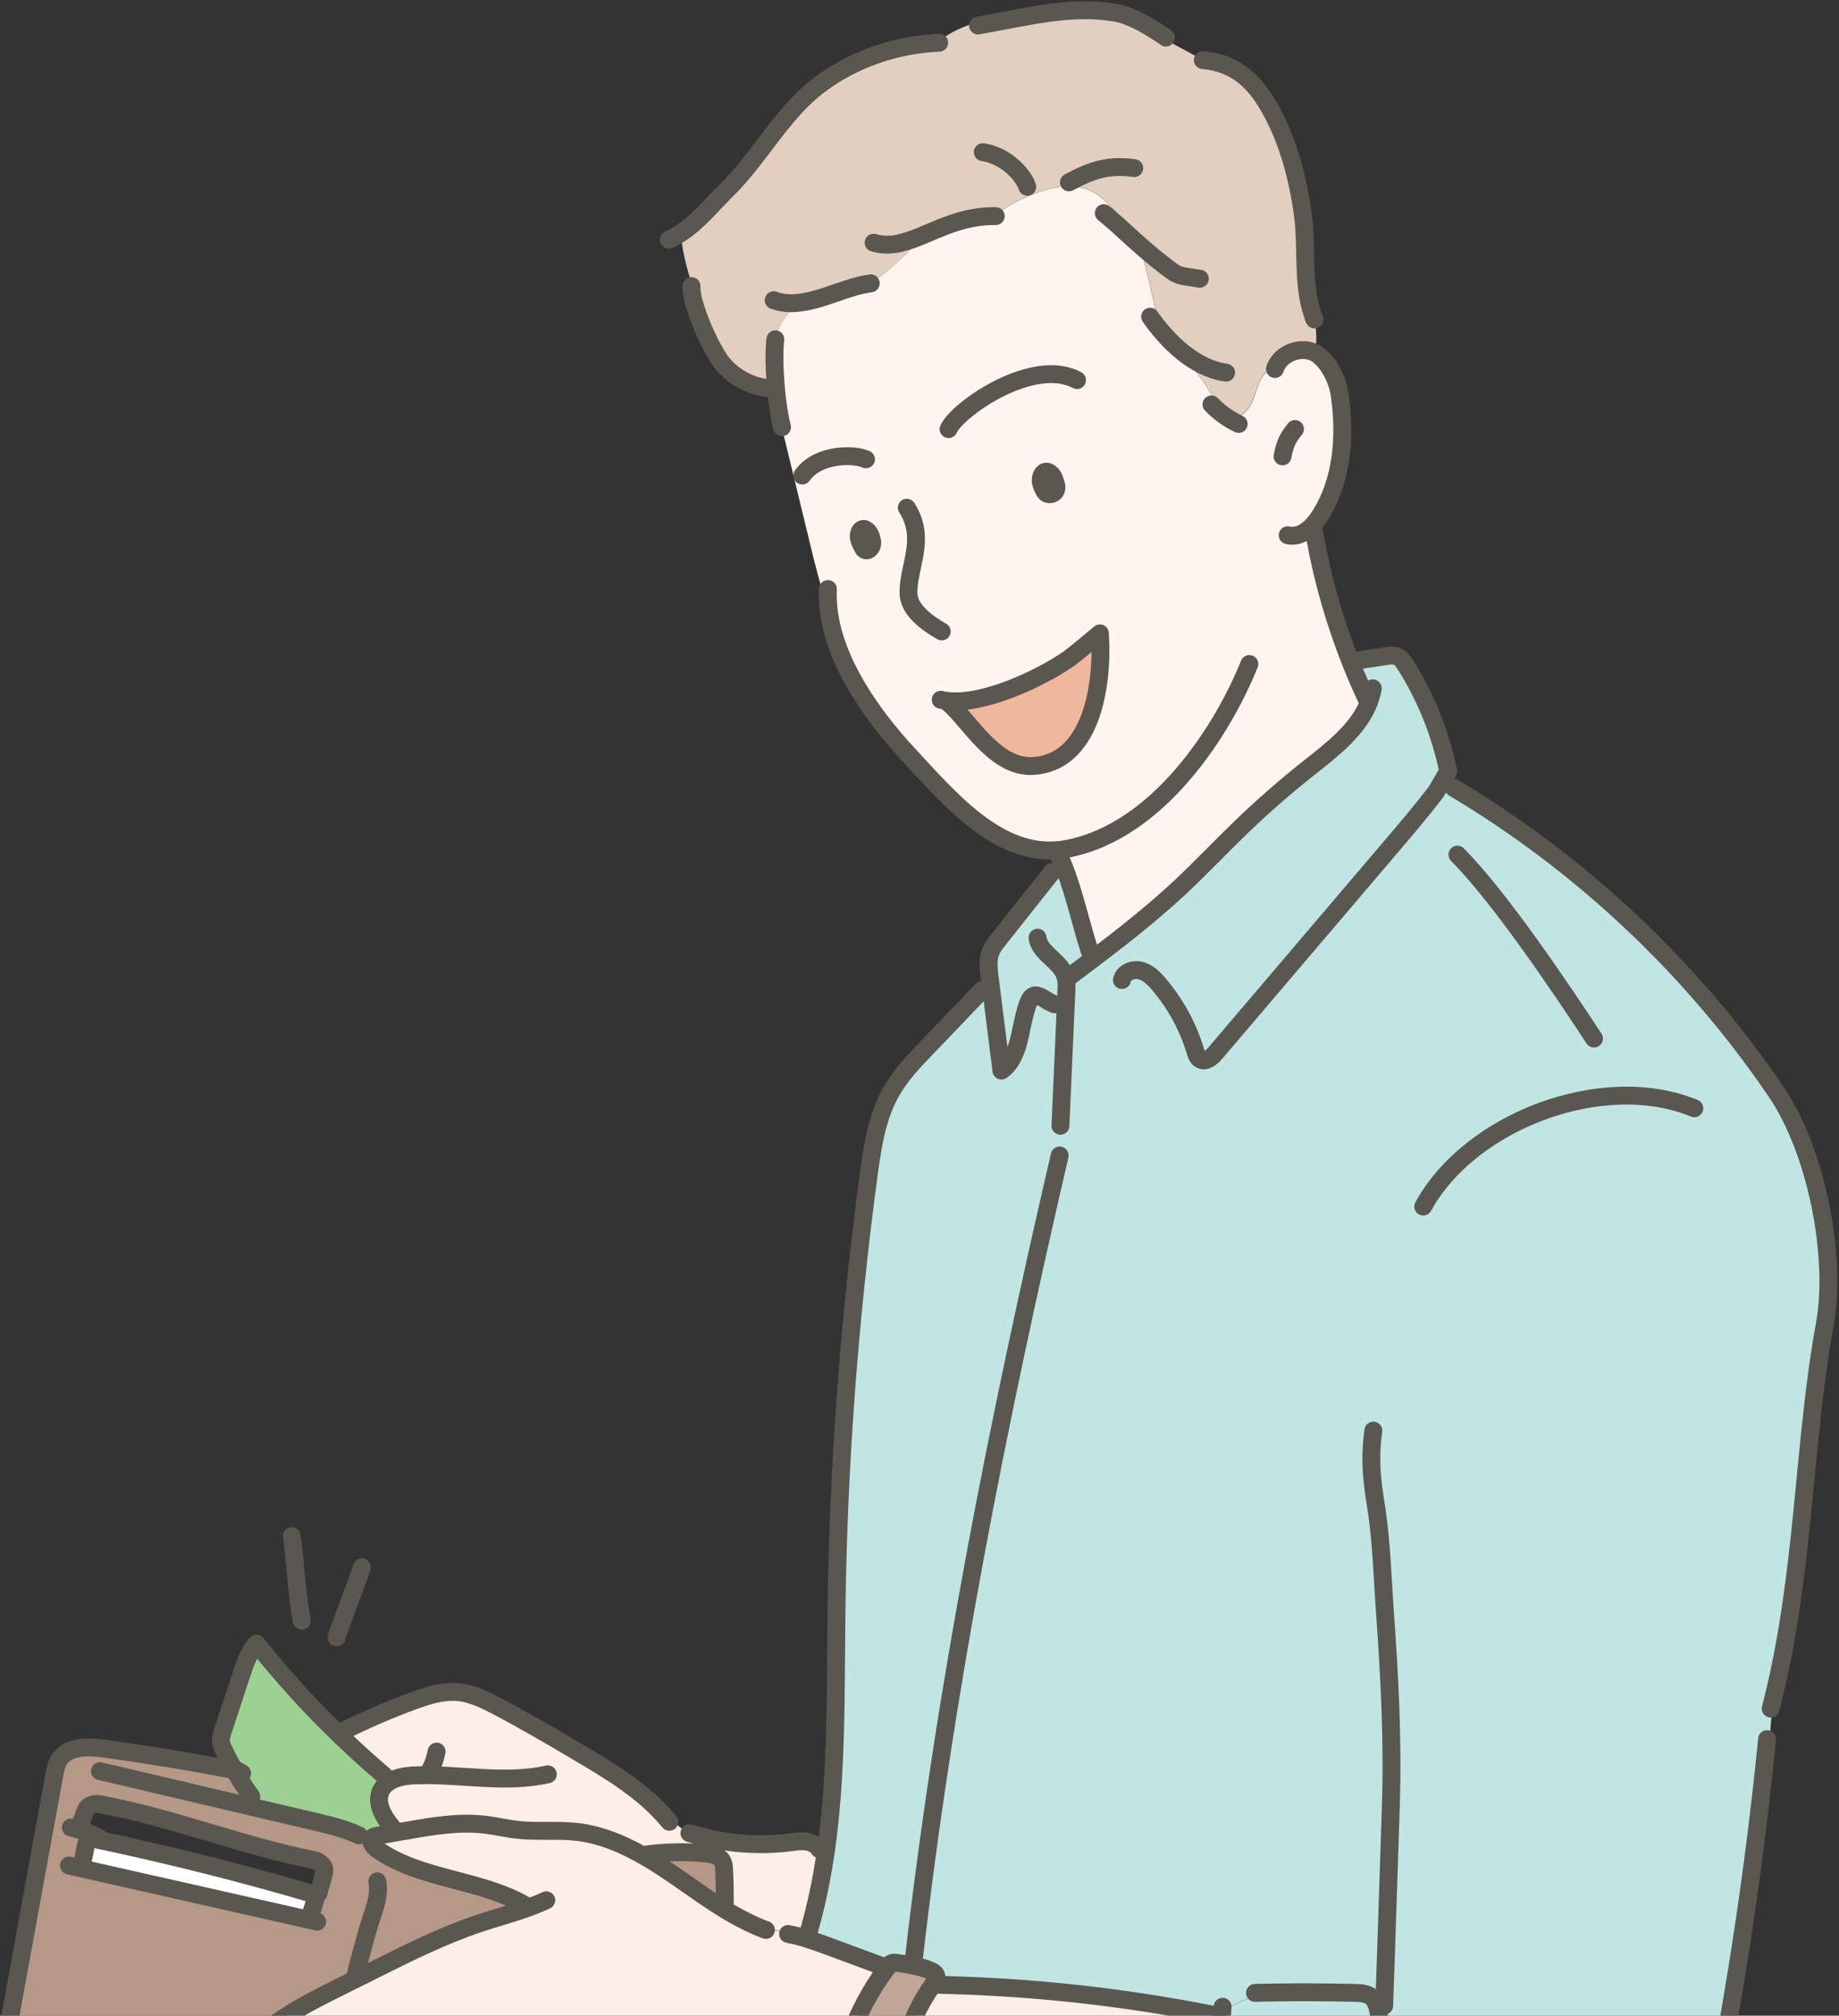 <?xml version="1.0" encoding="utf-8"?>
<!-- Generator: Adobe Illustrator 26.0.2, SVG Export Plug-In . SVG Version: 6.00 Build 0)  -->
<svg version="1.1" id="Layer_1" xmlns="http://www.w3.org/2000/svg" xmlns:xlink="http://www.w3.org/1999/xlink" x="0px" y="0px"
	 viewBox="0 0 1430 1567" style="enable-background:new 0 0 1430 1567;" xml:space="preserve" preserveAspectRatio="xMinYMid" width="1430" height="1567">
<rect x="0" y="0" width="1430" height="1567" fill="#333333" stroke="none"/>
<style type="text/css">
	.st0{clip-path:url(#SVGID_00000113329183315674554930000002491356765405872271_);}
	.st1{fill:#C0E5E3;}
	.st2{fill:#FFF5EE;}
	.st3{fill:#FDEEE8;}
	.st4{fill:#E2CFC0;}
	.st5{fill:#EFB79E;}
	.st6{fill:#BFA697;}
	.st7{fill:#DDDDDD;}
	.st8{fill:#B59885;}
	.st9{fill:#51504F;}
	.st10{fill:#9DD193;}
	.st11{fill:#FFFFFF;}
	.st12{fill:none;stroke:#595750;stroke-width:13.898;stroke-linecap:round;stroke-linejoin:round;stroke-miterlimit:10;}
</style>
<g>
	<defs>
		<rect id="SVGID_1_" width="1430" height="1567"/>
	</defs>
	<clipPath id="SVGID_00000059269929831286409090000000869719652765556640_">
		<use xlink:href="#SVGID_1_"  style="overflow:visible;"/>
	</clipPath>
	<g style="clip-path:url(#SVGID_00000059269929831286409090000000869719652765556640_);">
		<g id="XMLID_35_">
			<g>
				<path class="st1" d="M1089.9,1791.3c-8.7,5.8-17.5,11.5-26.2,17.3c-3.7,2.4-7.7,5-12.1,5c-7.3,0-12.4-6.5-16.1-13.2
					c-0.6-1-1.1-2-1.6-3c-13.6-27-27.1-54-40.7-81c-8.7-17.3-17.5-34.7-24.6-52.7c-11.2-28.1-18.7-58.1-18.6-88.2
					c0-3.9,0.1-7.8,0.4-11.6c12-8,25.8-13.1,40-15c21-0.3,42-0.2,63,0.3c4.7,0.1,9.9,0.4,13.5,3.5c1.7,1.5,2.9,3.5,3.6,5.6
					c0.7,1.7,1.1,3.5,1.4,5.3c3.4,19.4-1.1,39.2-2.1,58.8c-2.2,42.8,12.6,85.2,35,121.8c5.4,8.9,11.5,19.7,7.1,29.1
					c-2.3,5-7.2,8.3-11.8,11.3C1096.7,1786.9,1093.3,1789.1,1089.9,1791.3z"/>
				<path class="st2" d="M737.4,545l-0.1,1.4c16.4,13.7,36.2,51,66.2,49.2c44-2.8,54.6-59.8,51.8-103.1
					c-3.5,2.8-19.9,16.8-24.9,20.2C808.6,527.5,765.7,547.8,737.4,545z M848.9,744.1c-6.8-19.1-12.7-46.5-20.6-67.6
					c0.4-0.2,0.8-0.4,1.1-0.6c-1.7-5-3.3-10.1-4.9-15.2c-48.1,5.6-86-39.6-117.9-73.9c-31.1-33.4-58.5-74.7-62.4-114.3
					c-6-15.6-10-32.1-14-48.4c-6.2-25.6-12.4-51.2-18.6-76.7c-1.4-5.9-2.9-11.8-4.3-17.6l0.2,0c-1.6-6.5-2.9-15.2-3.8-24.4
					c-1.5-15.1-2-31.4-0.8-41.4h0c2.2-10.6,8.4-20.4,17.2-26.9l-0.1-1.4c18.9-1.6,38.6-12.8,56.7-15.1c14.4-10,27.5-21.8,38.9-35.1
					l-0.6-1.4c16.1-6.5,34-15.9,57.5-16c11.2-8.4,23.9-15,37.2-19.4c12.1-3.9,25.6-5.9,37.3-0.9c15.7,6.7,23.7,23.9,36.6,35l-2.7,3
					c2,1.8,3.9,3.6,6,5.3c3.8,16.1,7.6,32.3,11.4,48.4c1.5,6.5,3.1,13.1,6.1,19c0.3,0.5,0.5,1,0.8,1.5c4.5,7.9,11.5,14.2,17.7,20.9
					c7.8,8.3,14.7,17.4,19.8,27.5c3.3,6.7,6.9,14.7,14.2,16c7.5,1.4,14.1-5.5,17.1-12.5c3-7,4.2-15,9.1-20.9c2.4-3,5.8-5.2,9.4-6.4
					c5-10.4,19.5-15.3,29.8-10.2c0.9,0.5,1.9,1,2.7,1.7c8.8,6.6,15.2,19.8,16.8,30.7c4.7,33.1,2.1,68.1-16.3,95.9
					c-1.1,1.6-2.3,3.2-3.6,4.7c0.3,3.7,0.8,7.3,1.5,10.9l-0.6,0.1c6.1,33.9,15.8,67.1,28.6,99c1.9,4.8,3.9,9.5,6,14.2
					c1,6.1,3,12.1,5.8,17.6c-9,19.6-28.3,34.4-45.8,48.2c-18.6,14.7-36.5,30.4-53.5,46.9c-15.3,14.8-29.9,30.4-45.5,44.9
					c-21.9,20.5-45.4,39-69.3,57c-0.4-0.4-0.8-0.9-1.1-1.4L848.9,744.1z M821.1,381c1.2-3.3-0.4-5.3-1.3-8.6
					c-0.9-3.2-5.5-8.2-8.7-4.6c-0.5,0.6-0.9,1.2-1.2,1.9c-1.7,4.6,0,7.6,2.1,11.7c0.4,0.7,0.8,1.4,1.4,1.8
					C816.2,385.4,820.2,383.6,821.1,381z M677.9,424.3c1-2.9-0.2-5.1-1-8c-0.8-2.9-4.8-7.2-7.7-4c-0.5,0.5-0.8,1.1-1,1.7
					c-1.5,4,0.9,8.1,2.7,11.6c0.3,0.6,0.7,1.2,1.2,1.6C674.5,429,677.1,426.5,677.9,424.3z"/>
				<path class="st3" d="M950,1575.6c-0.1,30.1,7.4,60.1,18.6,88.2c7.2,18,15.9,35.4,24.6,52.7c13.6,27,27.1,54,40.7,81
					c0.5,1,1,2,1.6,3c-0.9,0.2-1.9,0.3-2.9,0.4l-0.2-1.8c-120-15.1-232-66.6-341.8-117.5h-0.1c0-0.5-0.1-1-0.1-1.5l-1.8-0.1
					c0.2-4.6,0.2-9.3,0-14l-0.4-5.2c4.4-0.2,8.6-1.2,12.3-3c5.9-2.9,10.1-8.8,11.6-15.1c1.5-6.4,0.7-13.2-1.5-19.4
					c-3-8.4-8.8-15.6-16.1-20.8l6.6-0.2c3.1-20.3,10.9-39.9,22.6-56.9l1.9,1.3c3.5-1.3,7.1-2.5,10.7-3.4
					c67.9,1.8,135.6,9.2,202.3,22.2c3.4,3.6,7,6.9,10.7,10.1H950z"/>
				<path class="st3" d="M950.4,1563.9c-0.3,3.9-0.4,7.8-0.4,11.6h-0.7c-3.8-3.2-7.4-6.5-10.7-10.1c2.5,0.5,5,0.9,7.5,1.5l0.2-0.1
					C947.6,1565.8,949,1564.8,950.4,1563.9z"/>
				<path class="st4" d="M923,280.8c-6.3-6.7-13.2-12.9-17.7-20.9c-0.3-0.5-0.5-1-0.8-1.5c-3.1-5.9-4.6-12.5-6.1-19
					c-3.8-16.1-7.6-32.3-11.4-48.4c-2-1.8-4-3.6-6-5.3l2.7-3c-12.9-11.1-21-28.3-36.6-35c-11.7-5-25.2-3-37.3,0.9
					c-13.4,4.3-26,10.9-37.2,19.4c-23.5,0.2-41.3,9.5-57.5,16l0.6,1.4c-11.4,13.3-24.5,25.2-38.9,35.1c-18,2.3-37.7,13.4-56.7,15.1
					l0.1,1.4c-8.7,6.5-14.9,16.3-17.2,26.9h0c-1.2,10-0.7,26.4,0.8,41.4c-3.8-0.8-7.5-2.3-10.9-4.1c-12-2.4-23.1-8.9-31-18.3
					c-8.8-10.6-25.1-46.7-24.2-60.4l0.7-0.2c-4.9-15.1-8.9-31.3-8.5-41.2c13.4-8.9,24.2-22.4,35.4-33.4c26.1-25.6,42.8-60,72.6-82.1
					C664,46,696,35,728.6,33.3c18.4-15.9,46.3-20.6,70.6-22.6l0.3,1.9C822.8,8.5,844.9,6,868,10c11.3,2,25.7,10.2,38.6,19.2
					l-0.8,1.5c9.9,5.2,19.7,10.5,29.5,15.9l0,0c24.5,2.2,39.5,15.4,51.6,36.6c14.6,25.6,22.2,54.4,26.2,83.5
					c3.4,24.3-0.6,53.9,7.5,77.4c0.3,1,0.7,2,1.1,3c0,0,0,0,0,0.1c2.2,7.6,2.5,20.2,0.5,27c-10.3-5.2-24.8-0.3-29.8,10.2
					c-3.6,1.2-6.9,3.4-9.4,6.4c-4.8,5.9-6.1,13.9-9.1,20.9c-3,7-9.6,13.9-17.1,12.5c-7.3-1.3-10.9-9.3-14.2-16
					C937.7,298.2,930.7,289.1,923,280.8z"/>
				<path class="st5" d="M737.4,545c28.3,2.8,71.2-17.5,93-32.4c5-3.4,21.5-17.4,24.9-20.2c2.7,43.3-7.8,100.4-51.8,103.1
					c-30,1.9-49.8-35.5-66.2-49.2L737.4,545z"/>
				<path class="st6" d="M685,1536.4c1.9-2.8,3.8-5.4,5.8-7.9c0.7-0.9,1.5-1.9,2.6-2.3c1.2-0.6,2.7-0.4,4-0.2
					c5.7,0.8,11.4,1.6,16.9,3c3,0.7,5.9,1.6,8.7,2.8c2.3,0.9,4.8,2.3,5.2,4.8c0.3,2.1-1,3.9-2.2,5.6c-0.8,1-1.5,2.1-2.2,3.1
					c-11.7,16.9-19.4,36.5-22.6,56.9l-6.6,0.2c-6.4-4.6-13.9-7.6-21.8-8.3c-5-0.5-9.8,0-14.1,1.7l-0.4-2.7
					C662.3,1575.4,673.5,1553,685,1536.4z"/>
				<path class="st1" d="M690.7,1528.6c-1.9,2.4-3.8,5.1-5.8,7.9c-1.5-2.6-2-5.9-1.2-8.9c-13-4.8-26.1-9.6-39.2-14.5
					c-5.2-1.9-10.4-3.8-15.7-5.5l4-1.8c0.7-4.6,0.8-9.3,0.4-14l-1.7-0.4c4.6-17.5,8-35.2,10.6-53c8.5-59.8,7.4-121.3,8.1-182
					c1.3-115,9.8-229.9,25.2-343.9c3-21.9,6.4-44.3,17.2-63.5c7.4-13.1,17.9-24.1,28.3-34.9c11.4-11.9,22.8-23.8,34.2-35.7
					c2.7-2.8,5.3-5.6,8-8.4c2.2-1.9,4.5-3.7,7-5.3c-0.2-1.6-0.4-3.2-0.6-4.7c-0.9-7-1.7-14.5,1.1-21c1.4-3.1,3.5-5.9,5.7-8.6
					c12.4-15.7,24.9-31.4,37.3-47.1l1.6,1.3c4.1-3.1,8.4-5.9,12.9-8.3c8,21.1,13.8,48.6,20.6,67.6l-1,0.7c0.3,0.5,0.7,0.9,1.1,1.4
					c23.9-18.1,47.5-36.6,69.3-57c15.5-14.6,30.2-30.1,45.5-44.9c17-16.5,34.9-32.2,53.5-46.9c17.5-13.8,36.8-28.6,45.8-48.2
					c-2.9-5.5-4.8-11.5-5.8-17.6c-2.1-4.7-4.1-9.4-6-14.2c1.9,0.2,3.8,0.3,5.7,0.3l-0.6-4.2c7.1-1.1,14.2-2.2,21.2-3.2
					c3.2-0.5,6.6-0.9,9.4,0.5c2.4,1.2,4,3.6,5.5,5.9c16.1,25.3,27.5,53.7,33.5,83.1l-2.4,4.1l0.8,0.5c1.1,3,2.1,6,2.9,9l3.1-0.8
					c99.5,59.3,185.9,140.7,250.9,236.5c30.9,45.5,47.4,127.3,37.6,181c-16.9,92.3-15.7,194.7-41,294.3l0.6,0.1
					c-0.8,9.2-1.5,18.5-2.2,27.7l-2.1-0.2c-9.4,94.1-23.3,187.8-41.5,280.6c-7.6,38.7-16.3,78-35.5,112.3c-1.4,2.5-2.9,5-4.4,7.5
					c-7.5,12.1-16.7,23.6-28.7,31.2c-18.4,11.6-41.3,13-63.1,13.4c-36.1,0.6-72.1-0.6-108-3.7c-1-0.6-2.1-1.2-3-1.9
					c3.4-2.2,6.8-4.4,10.1-6.6c4.6-3,9.5-6.3,11.8-11.3c4.4-9.4-1.7-20.2-7.1-29.1c-22.4-36.6-37.2-78.9-35-121.8
					c1-19.7,5.5-39.4,2.1-58.8c-0.3-1.8-0.7-3.6-1.4-5.3c-0.8-2.2-1.9-4.1-3.6-5.6c-3.6-3.1-8.7-3.4-13.5-3.5c-21-0.5-42-0.6-63-0.3
					c-14.3,1.8-28.1,7-40,15c-1.4,0.9-2.8,1.9-4.2,2.9l-0.2,0.1c-2.5-0.5-5-1-7.5-1.5c-66.7-13-134.4-20.4-202.3-22.2
					c-3.6,0.9-7.2,2.1-10.7,3.4l-1.9-1.3c0.7-1,1.4-2.1,2.2-3.1c1.2-1.7,2.6-3.6,2.2-5.6c-0.4-2.4-2.9-3.9-5.2-4.8
					c-2.8-1.1-5.7-2-8.7-2.8c-5.5-1.4-11.2-2.2-16.9-3c-1.4-0.2-2.8-0.4-4,0.2C692.2,1526.7,691.5,1527.7,690.7,1528.6z"/>
				<path class="st7" d="M710.6,1623.3c2.3,6.2,3.1,13,1.5,19.4c-1.5,6.4-5.7,12.3-11.6,15.1c-3.7,1.8-7.9,2.8-12.3,3
					c-15.9,1-34.6-7.3-42.5-20.5c-1.5-2.5-2.7-5.3-3.3-8.1c-3-13.6,2.2-29.4,15-35.7c0.4-0.2,0.9-0.4,1.4-0.6
					c4.2-1.7,9.1-2.2,14.1-1.7c7.8,0.7,15.4,3.7,21.8,8.3C701.8,1607.6,707.6,1614.9,710.6,1623.3z"/>
				<path class="st6" d="M688.6,1666c0.2,4.6,0.2,9.3,0,14c-0.1,2.7-0.3,5.5-0.6,8.2c-0.1,0.8-0.3,1.7-1,2c-0.4,0.1-0.8,0-1.2,0
					c-13.4-3.1-26.5-7.7-38.8-13.7c-0.5-0.2-0.9-0.5-1.4-0.7c-1.8-0.9-3.7-1.9-4.6-3.7c-0.6-1.2-0.8-2.6-0.8-4
					c-0.1-1.4,0.1-3.3,0.4-5.5c0.9-7.1,3.4-17,4.3-21.5l1-0.6c7.9,13.1,26.6,21.5,42.5,20.5L688.6,1666z"/>
				<path class="st8" d="M563.5,1474.7l1.7,0c0.8,3.9,1.5,7.7,2.3,11.6l-0.1,0.2c-14.8-8.7-28.8-19-43-28.8
					c-6.2-4.3-12.6-8.5-19.2-12.4c6.9,0,13.8-1.6,19.9-4.7l0-0.7c7.9-0.2,15.9,0.1,23.8,0.9c4.7,0.5,9.9,1.5,12.5,5.4
					c1.5,2.3,1.7,5.2,1.8,7.9C563.4,1461,563.5,1467.9,563.5,1474.7z"/>
				<path class="st3" d="M633.4,1491.8c0.4,4.6,0.2,9.3-0.4,14l-4,1.8c-4.7-1.5-9.5-2.8-14.4-3.8c-6-2.1-12.1-3.7-18.3-4.9l-0.6,1.3
					c-9.9-3.6-19.2-8.3-28.3-13.7l0.1-0.2c-0.8-3.9-1.5-7.7-2.3-11.6l-1.7,0c0-6.8-0.2-13.7-0.5-20.5c-0.1-2.7-0.3-5.6-1.8-7.9
					c-2.5-3.9-7.8-4.9-12.5-5.4c-7.9-0.8-15.8-1.1-23.8-0.9l0,0.7c-6.1,3.1-13,4.7-19.9,4.7c-17.5-10.5-36-18.9-56.1-21.3
					c-15.5-1.8-31.4,0-46.9-1.7c-8.3-0.9-16.4-2.9-24.6-3.9c-20.4-2.4-41,1.1-61.3,4.6c-3.3,0.6-6.7,1.2-10,1.7l-0.3-2
					c-0.8-1.1-1.5-2.3-2-3.5c0,0,0,0,0,0c-6.2-8-11.6-17.6-7.8-26.6c1.3-3,3.4-5.3,6-7.1l-2.3-3.8c-0.8-0.9-1.5-1.9-2.1-2.9
					c-11.6-9.9-22.8-20.1-33.7-30.7l1.9-1.9c18-9.1,36.4-17.1,55.3-24c11.4-4.2,23.3-8,35.3-6.9c10.6,1,20.5,5.9,30,10.8
					c21.3,11.2,42.1,23.4,62.9,35.7c25.2,14.9,51,30.2,69.8,52.6l2.1-1.8c3.9,5.2,9,9.5,14.8,12.5l0.1-0.1
					c25.1,8,52.1,10.5,78.2,7.2c4.1-0.5,8.3-1.2,12.4-0.7c4.1,0.5,8.3,2.5,10.4,6l5.2,0.7c-2.5,17.9-6,35.6-10.6,53L633.4,1491.8z"
					/>
				<path class="st3" d="M219.8,1630.2c-2-1.6-4.1-3.1-6.2-4.5c-7.3,2.7-14.7,5.5-22,8.2c-5.7,2.2-11.6,4.3-17.7,4.7
					c-8.1,0.5-19-3.1-19.3-12.7c-0.2-5.8,2.6-10.7,6.7-14.9c5.7-6,13.9-10.6,19.6-14.6c5.3-3.8,10.7-7.6,16-11.4
					c10.9-7.8,21.9-15.5,33.4-22.4c11.2-6.7,22.8-12.5,34.5-18.2c4-2,8-4,12-6c3-1.5,5.9-2.9,8.9-4.4c2.1-1,4.1-2.1,6.2-3.1
					c26.7-13.3,53.5-26.6,81.7-36c12-4,24.3-7.3,36.1-11.5l-0.7-1.8c-35.9-21-82.2-20-116.1-44c-3-2.1-6.1-6.4-3.5-9
					c0.2-0.2,0.5-0.4,0.8-0.6c0.8-0.5,1.9-0.7,2.8-0.8c4.3-0.8,8.7-1.5,13-2.3c3.3-0.6,6.7-1.2,10-1.7c20.3-3.6,40.9-7.1,61.3-4.6
					c8.3,1,16.4,3,24.6,3.9c15.6,1.8,31.4-0.1,46.9,1.7c20,2.4,38.6,10.8,56.1,21.3c6.5,3.9,12.9,8.1,19.2,12.4
					c14.2,9.7,28.2,20.1,43,28.8c9.1,5.3,18.4,10.1,28.3,13.7l0.6-1.3c6.2,1.2,12.3,2.8,18.3,4.9c4.9,0.9,9.7,2.2,14.4,3.8
					c5.3,1.7,10.5,3.6,15.7,5.5c13,4.8,26.1,9.7,39.2,14.5c-0.8,3-0.3,6.2,1.2,8.9c-11.4,16.6-22.7,39-26.7,56.7l0.4,2.7
					c-0.5,0.2-0.9,0.4-1.4,0.6c-12.8,6.3-18,22.1-15,35.7c0.6,2.9,1.8,5.6,3.3,8.1l-1,0.6c-0.9,4.5-3.3,14.4-4.3,21.5l-2.4-0.3
					c-1-1.2-2.1-2.3-3.1-3.5h0c-8.9-2.5-17.8-5.1-26.8-7.6c-7.6-2.2-15.6-4.3-23.3-3l-0.2-1.1c-6.2,1.1-12.4,2.5-18.5,4.4
					c-22.6,15.9-49.7,23.8-76.3,31.5c-17.6,5.1-35.5,10.2-53.8,11.4c-6.5,0.4-13.2,0.3-19.4-1.5c-3.8-1.1-7.5-2.9-11.4-3.8
					c-5.7-1.3-11.7-0.8-17.5-1.6c-10-1.4-19.4-6.8-25.7-14.8l-0.5,0.3c-1.4-1.9-2.7-3.9-3.9-5.9c-9.4,3.4-19,6.1-28.9,6.7
					c-5.1,0.3-10.5-0.1-14.7-3c-5.9-4-7.8-11.5-10.9-18l-0.3,0.2c-1.9-2.1-3.8-4.1-5.6-6.2c-10.9,2.8-22,4.8-33.3,5.9
					c-8.9,0.9-18,1.2-26.5-1.5c-8.4-2.8-16.2-9.3-18.2-17.9L219.8,1630.2z"/>
				<path class="st8" d="M185.6,1402.3c19.8,4.6,39.5,9.3,59.3,13.9c10.9,2.6,21.9,5.2,32.1,9.7l5.4-1.7c2.4,0.9,4.7,1.7,7.2,2.5
					l0.8,1.2c-0.3,0.2-0.5,0.3-0.8,0.6c-2.6,2.6,0.5,6.8,3.5,9c34,24,80.2,23.1,116.1,44l0.7,1.8c-11.9,4.3-24.2,7.6-36.1,11.5
					c-28.3,9.4-55.1,22.7-81.7,36c-2.1,1-4.1,2.1-6.2,3.1l-0.2-0.3c-2.2-3.4-3.9-7.1-5.3-10.9l-0.6-0.1c-1.3,4.8-2.5,9.6-3.6,14.4
					l0.7,1.4c-4,2-8,4-12,6c-11.6,5.8-23.3,11.6-34.5,18.2c-11.5,6.9-22.5,14.6-33.4,22.4c-5.3,3.8-10.7,7.6-16,11.4
					c-5.7,4-13.9,8.6-19.6,14.6l-2.9-2.3c-45.1-4.6-90.2-9.1-135.3-13.7c-6.9-0.7-14.8-2-18.6-7.9l2.6-2.4
					c-3.3-4.3-4.5-10.4-2.3-15.5l2.6,0.5c11.5-63.2,23-126.5,34.6-189.7c0.8-4.1,1.5-8.4,3.8-12c6.7-10.7,22.2-10.4,34.7-8.7
					c33.6,4.6,67.1,10.1,100.4,16.5l0.9-0.5c4.1,7.2,8.5,14.2,13.4,21c-3,0.4-5.9,1-8.8,1.7L185.6,1402.3z M63.1,1452.5
					c58.3,13.1,116.7,26.3,175,39.5c2.3-6.2,4.7-12.3,7-18.5c1.4-3.7,2.8-7.4,4.2-11.1l1.2,0.4c1.5-4.9,2.7-9.4,1.3-11.4
					c-2.2-3.2-4.5-4.6-8.3-5.3c-55.6-11.1-108.7-32.6-164.4-43c-4.1-0.8-4.7-0.8-8.6,0.6c-3.9,1.4-5.3,9.1-6.8,12.1l-2.1,0.4
					c0.5,2.3,1,4.6,1.5,6.8c2.7,0.9,5.3,1.9,7.9,3c-0.2,1.3-0.3,2.7-0.3,4c-0.7,0.2-1.3,0.5-1.8,0.9c-1.2,1.1-1.6,2.8-1.9,4.4
					c-0.9,4.4-1.8,8.8-2.7,13.2L63.1,1452.5z"/>
				<path class="st9" d="M285.6,1533.7l0.2,0.3c-3,1.5-5.9,3-8.9,4.4l-0.7-1.4c1.1-4.8,2.3-9.6,3.6-14.4l0.6,0.1
					C281.7,1526.6,283.4,1530.2,285.6,1533.7z"/>
				<path class="st10" d="M293.2,1427.1c-1,0.2-2,0.4-2.8,0.8l-0.8-1.2c-2.4-0.7-4.8-1.6-7.2-2.5l-5.4,1.7
					c-10.2-4.6-21.2-7.2-32.1-9.7c-19.8-4.6-39.5-9.3-59.3-13.9l1-4.2c2.9-0.7,5.8-1.3,8.8-1.7c-4.9-6.8-9.3-13.7-13.4-21
					c-0.1-0.2-0.2-0.4-0.4-0.6c-2.7-4.8-5.2-9.7-7.6-14.7c-0.9-1.9-1.7-3.8-2-5.9c-0.4-3.1,0.6-6.2,1.6-9.1
					c4.7-14.2,9.3-28.5,14-42.7c2.9-8.8,5.9-17.8,11.9-24.7c19.9,24.9,41.3,48.6,64.3,70.7c10.9,10.6,22.1,20.8,33.7,30.7
					c0.7,1,1.4,2,2.1,2.9l2.3,3.8c-2.6,1.8-4.7,4.1-6,7.1c-3.8,9,1.6,18.6,7.8,26.6c0,0,0,0,0,0c0.6,1.2,1.2,2.4,2,3.5l0.3,2
					C301.8,1425.6,297.5,1426.4,293.2,1427.1z"/>
				<path class="st11" d="M70.4,1429.9c1.5-0.4,3.3-0.1,5,0.2c56.3,11.9,112.1,25.9,167.3,42.1c0.9,0.2,1.8,0.5,2.3,1.2
					c-2.3,6.2-4.6,12.3-7,18.5c-58.3-13.1-116.7-26.3-175-39.5l0.9-4.1c0.9-4.4,1.8-8.8,2.7-13.2c0.3-1.6,0.7-3.3,1.9-4.4
					C69.2,1430.3,69.8,1430,70.4,1429.9z"/>
			</g>
			<g>
				<path class="st12" d="M809.9,369.8c0.3-0.7,0.7-1.3,1.2-1.9c3.2-3.6,7.8,1.3,8.7,4.6c0.9,3.2,2.4,5.2,1.3,8.6
					c-0.9,2.6-4.9,4.3-7.7,2.3c-0.6-0.5-1-1.2-1.4-1.8C810,377.5,808.2,374.4,809.9,369.8z"/>
				<path class="st12" d="M668.2,414c0.2-0.6,0.6-1.2,1-1.7c2.8-3.2,6.8,1.2,7.7,4c0.8,2.8,2,5,1,8c-0.8,2.3-3.4,4.7-5.8,3
					c-0.6-0.4-0.9-1-1.2-1.6C669.1,422.1,666.7,418,668.2,414z"/>
				<path class="st12" d="M705.1,394.7c15.9,24.6,0.3,46.5,1.4,67.4c0.7,13,16.2,23.4,25.8,28.8"/>
				<path class="st12" d="M737.3,546.3c16.4,13.7,36.2,51,66.2,49.2c44-2.8,54.6-59.8,51.8-103.1c-3.5,2.8-19.9,16.8-24.9,20.2
					c-21.8,14.9-64.7,35.2-93,32.4c-2.1-0.2-4-0.5-5.9-1"/>
				<path class="st12" d="M737.6,333.6c6.6-15.1,65.3-56.5,99.9-38.1"/>
				<path class="st12" d="M623.8,369.7c12.7-17.6,41.2-16.7,49.6-12.6"/>
				<path class="st12" d="M643.8,457.9c-0.3,4.8-0.1,9.7,0.4,14.6c3.9,39.6,31.3,80.9,62.4,114.3c31.9,34.3,69.8,79.6,117.9,73.9
					c1.7-0.2,3.5-0.4,5.3-0.8c72.1-13.9,121.9-94.2,141.7-143.7"/>
				<path class="st12" d="M602.9,263.8c-1.2,10-0.7,26.4,0.8,41.4c0.9,9.2,2.3,17.9,3.8,24.4c0.2,0.9,0.4,1.7,0.6,2.5"/>
				<path class="st12" d="M537.7,222.4c-0.9,13.7,15.4,49.9,24.2,60.4c7.8,9.4,19,15.9,31,18.3c1.5,0.3,3,0.5,4.6,0.7"/>
				<path class="st12" d="M601.6,233.4c6,2.2,12.1,2.7,18.3,2.1c18.9-1.6,38.6-12.8,56.7-15.1c0.2,0,0.3,0,0.5-0.1"/>
				<path class="st12" d="M520.1,186.3c3.4-1.5,6.6-3.3,9.7-5.3c13.4-8.9,24.2-22.4,35.4-33.4c26.1-25.6,42.8-60,72.6-82.1
					C664,46,696,35,728.6,33.3c0.6,0,1.2-0.1,1.7-0.1"/>
				<path class="st12" d="M760.5,19.8c13.5-2.3,26.4-5,39-7.2C822.8,8.5,844.9,6,868,10c11.3,2,25.7,10.2,38.6,19.2"/>
				<path class="st12" d="M679.3,188.7c12.1,3.6,23.4,0.2,35.7-4.7c16.1-6.5,34-15.9,57.5-16c0.6,0,1.2,0,1.8,0"/>
				<path class="st12" d="M798.8,145.2c-2.4-8-15.5-24.1-34.6-26.9"/>
				<path class="st12" d="M831.2,141.8c18.4-10,31.3-13.8,50.8-11.1"/>
				<path class="st12" d="M858.3,165.7c7.8,6.4,15.2,13.2,22.6,20c2,1.8,3.9,3.6,6,5.3c4.9,4.4,9.9,8.7,15.1,12.7
					c15.2,11.9,11.9,9.9,31,13"/>
				<path class="st12" d="M894.3,246.2c3.2,4.6,6.9,9.3,10.9,13.8c13.1,14.7,29.9,27.3,48.2,29.7"/>
				<path class="st12" d="M942,314.4c6.1,6.3,13.3,11.5,21.2,15.2"/>
				<path class="st12" d="M991.4,286.9c0.3-0.9,0.6-1.7,1-2.5c5-10.4,19.5-15.3,29.8-10.2c0.9,0.5,1.9,1,2.7,1.7
					c8.8,6.6,15.2,19.8,16.8,30.7c4.7,33.1,2.1,68.1-16.3,95.9c-1.1,1.6-2.3,3.2-3.6,4.7c-5.4,6.2-12.8,10.8-20.5,8.9"/>
				<path class="st12" d="M997.3,354.8c1.9-10.2,4.2-14.5,9.7-21.3"/>
				<path class="st12" d="M1021.7,247.2c0.1,0.4,0.3,0.8,0.5,1.2"/>
				<path class="st12" d="M935.3,46.7c24.5,2.2,39.5,15.4,51.6,36.6c14.6,25.6,22.2,54.4,26.2,83.5c3.4,24.3-0.6,53.9,7.5,77.4
					c0.3,1,0.7,2,1.1,3"/>
				<path class="st12" d="M1021.7,412.8c0.3,1.8,0.6,3.7,1,5.5c6.1,33.9,15.8,67.1,28.6,99c1.9,4.8,3.9,9.5,6,14.2
					c2.1,4.8,4.3,9.6,6.5,14.3"/>
				<path class="st12" d="M823.6,665.4c1.6,3.4,3.2,7.1,4.7,11c8,21.1,13.8,48.6,20.6,67.6"/>
				<path class="st12" d="M818.2,677.8c-1.5,1.9-3,3.8-4.5,5.6c-12.4,15.7-24.9,31.4-37.3,47.1c-2.1,2.7-4.3,5.4-5.7,8.6
					c-2.8,6.5-2,13.9-1.1,21c0.2,1.6,0.4,3.2,0.6,4.7c2.8,22.5,5.7,45,8.5,67.5c6.7-4.4,10.2-12.3,12.6-19.9
					c2.4-7.6,5.5-29.5,10-36.2c4.5-6.6,11.4,2.3,19,4.6"/>
				<path class="st12" d="M806.8,729c1.4,10.8,13.8,16.3,19.5,25.5c0.8,1.2,1.4,2.5,1.9,3.9c1.4,4,1.2,8.4,1,12.6
					c-1.5,34.8-3.1,69.5-4.6,104.2"/>
				<path class="st12" d="M830.2,760.3c1.5-1.1,3-2.2,4.4-3.3c4.8-3.6,9.6-7.2,14.4-10.8c23.9-18.1,47.5-36.6,69.3-57
					c15.5-14.6,30.2-30.1,45.5-44.9c17-16.5,34.9-32.2,53.5-46.9c17.5-13.8,36.8-28.6,45.8-48.2c2-4.4,3.5-9.1,4.4-14.1"/>
				<path class="st12" d="M872.4,761.9c1.2-5.9,8.5-8.8,14.4-7.4c5.9,1.5,10.4,6,14.3,10.6c12.9,15.2,22.7,33,28.4,52.1
					c0.7,2.4,1.6,5.1,3.8,6.4c4,2.5,8.9-1.5,11.9-5.1c45.3-53.2,90.6-106.4,135.9-159.6c12.2-14.3,24.4-28.6,35.8-43.6l6.8-11.6
					l2.4-4.1c-6-29.5-17.4-57.8-33.5-83.1c-1.5-2.3-3.1-4.7-5.5-5.9c-2.9-1.4-6.3-1-9.4-0.5c-7.1,1.1-14.2,2.1-21.2,3.2
					c-0.6,0.1-1.2,0.2-1.8,0.3"/>
				<path class="st12" d="M7.4,1570.8c0-0.3,0.1-0.7,0.2-1c11.5-63.2,23-126.5,34.6-189.7c0.8-4.1,1.5-8.4,3.8-12
					c6.7-10.7,22.2-10.4,34.7-8.7c33.6,4.6,67.1,10.1,100.4,16.5"/>
				<path class="st12" d="M4.6,1587.2c3.7,5.9,11.6,7.2,18.6,7.9c45.1,4.6,90.2,9.1,135.3,13.7"/>
				<path class="st12" d="M53.6,1450.3c3.2,0.7,6.3,1.4,9.5,2.2c58.3,13.1,116.7,26.3,175,39.5c2.8,0.6,5.6,1.3,8.5,1.9"/>
				<path class="st12" d="M64,1448.4c0.9-4.4,1.8-8.8,2.7-13.2c0.3-1.6,0.7-3.3,1.9-4.4c0.5-0.5,1.1-0.8,1.8-0.9
					c1.5-0.4,3.3-0.1,5,0.2c56.3,11.9,112.1,25.9,167.3,42.1c0.9,0.2,1.8,0.5,2.3,1.2c0.1,0,0.1,0.1,0.1,0.1c0.7,1,0.4,2.4,0,3.7
					c-1.4,4.6-2.8,9.2-4.2,13.7"/>
				<path class="st12" d="M63.5,1415.6c1.5-3,2.9-10.8,6.8-12.1c3.9-1.4,4.6-1.3,8.6-0.6c55.7,10.4,108.8,31.9,164.4,43
					c3.8,0.8,6.1,2.2,8.3,5.3c1.3,2,0.1,6.5-1.3,11.4c-0.9,3-1.9,6.2-2.5,9.1"/>
				<path class="st12" d="M55.1,1420.7c2.6,0.6,5.3,1.4,7.8,2.2c2.7,0.9,5.3,1.9,7.9,3c2.3,1,4.4,2,6.6,3.1"/>
				<path class="st12" d="M276.2,1537c1.1-4.8,2.3-9.6,3.6-14.4c2.2-8.3,4.5-16.6,6.9-24.9c3.2-11,9.1-23.4,6.7-35.1"/>
				<path class="st12" d="M77.7,1376.9c36,8.5,72,16.9,107.9,25.4c19.8,4.6,39.5,9.3,59.3,13.9c10.9,2.6,21.9,5.2,32.1,9.7
					c0.7,0.3,1.4,0.6,2,0.9"/>
				<path class="st12" d="M281.4,1218.4c-0.3,2.5-19.4,52-19.7,54.5"/>
				<path class="st12" d="M226.9,1194.2c2.1,12.9,3.9,45,7.7,65.8"/>
				<path class="st12" d="M195.4,1396.6c0,0-0.1-0.1-0.1-0.1c-4.9-6.8-9.3-13.7-13.4-21c-0.1-0.2-0.2-0.4-0.4-0.6
					c-2.7-4.8-5.2-9.7-7.6-14.7c-0.9-1.9-1.7-3.8-2-5.9c-0.4-3.1,0.6-6.2,1.6-9.1c4.7-14.2,9.3-28.5,14-42.7
					c2.9-8.8,5.9-17.8,11.9-24.7c19.9,24.9,41.3,48.6,64.3,70.7c10.9,10.6,22.1,20.8,33.7,30.7c0.5,0.4,1,0.9,1.5,1.3"/>
				<path class="st12" d="M424.8,1477.3c-4.9,2.3-9.9,4.3-15,6.1c-11.9,4.3-24.2,7.6-36.1,11.5c-28.3,9.4-55.1,22.7-81.7,36
					c-2.1,1-4.1,2.1-6.2,3.1c-3,1.5-5.9,3-8.9,4.4c-4,2-8,4-12,6c-11.6,5.8-23.3,11.6-34.5,18.2c-11.5,6.9-22.5,14.6-33.4,22.4
					c-5.3,3.8-10.7,7.6-16,11.4c-5.7,4-13.9,8.6-19.6,14.6c-4.1,4.2-6.9,9.1-6.7,14.9c0.3,9.6,11.2,13.2,19.3,12.7
					c6.1-0.4,12-2.5,17.7-4.7c7.3-2.8,14.7-5.5,22-8.2c9.4-3.5,18.8-7,28.2-10.6c25.9-9.7,54.6-25,79.7-39.5"/>
				<path class="st12" d="M219.2,1633.1c2.1,8.6,9.8,15.1,18.2,17.9c8.4,2.8,17.6,2.4,26.5,1.5c11.2-1.1,22.3-3.1,33.3-5.9
					c17.6-4.5,34.7-11.1,50.8-19.6"/>
				<path class="st12" d="M302.3,1650.9c0.3,0.6,0.6,1.2,0.8,1.8c3.1,6.5,5,14,10.9,18c4.2,2.9,9.7,3.2,14.7,3
					c9.9-0.6,19.5-3.3,28.9-6.7c4.1-1.5,8.1-3,12.1-4.6"/>
				<path class="st12" d="M362.1,1672.5c6.2,8,15.6,13.4,25.7,14.8c5.8,0.8,11.8,0.3,17.5,1.6c3.9,0.9,7.6,2.7,11.4,3.8
					c6.3,1.8,12.9,1.9,19.4,1.5c18.3-1.1,36.1-6.3,53.8-11.4c26.6-7.6,53.7-15.6,76.3-31.5c0.1-0.1,0.3-0.2,0.4-0.3"/>
				<path class="st12" d="M409.2,1481.6c-35.9-21-82.2-20-116.1-44c-3-2.1-6.1-6.4-3.5-9c0.2-0.2,0.5-0.4,0.8-0.6
					c0.8-0.5,1.9-0.7,2.8-0.8c4.3-0.8,8.7-1.5,13-2.3c3.3-0.6,6.7-1.2,10-1.7c20.3-3.6,40.9-7.1,61.3-4.6c8.3,1,16.4,3,24.6,3.9
					c15.6,1.8,31.4-0.1,46.9,1.7c20,2.4,38.6,10.8,56.1,21.3c6.5,3.9,12.9,8.1,19.2,12.4c14.2,9.7,28.2,20.1,43,28.8
					c9.1,5.3,18.4,10.1,28.3,13.7"/>
				<path class="st12" d="M303.8,1419.3c0.8,1,1.6,2,2.4,2.9"/>
				<path class="st12" d="M426,1379.4c-33.6,7.6-68.6-0.5-103,0.8c-7.2,0.2-15.3,1.5-21,5.4c-2.6,1.8-4.7,4.1-6,7.1
					c-3.8,9,1.6,18.6,7.8,26.6"/>
				<path class="st12" d="M265.7,1346.4c18-9.1,36.4-17.1,55.3-24c11.4-4.2,23.3-8,35.3-6.9c10.6,1,20.5,5.9,30,10.8
					c21.3,11.2,42.1,23.4,62.9,35.7c25.2,14.9,51,30.2,69.8,52.6c0.5,0.6,1,1.2,1.5,1.7"/>
				<path class="st12" d="M339.5,1361.7c-0.9,4.8-2.5,9.5-4.7,13.9"/>
				<path class="st12" d="M502.8,1441.7c7.4-1,14.8-1.5,22.2-1.7c7.9-0.2,15.9,0.1,23.8,0.9c4.7,0.5,9.9,1.5,12.5,5.4
					c1.5,2.3,1.7,5.2,1.8,7.9c0.3,6.8,0.5,13.7,0.5,20.5c0,2.3,0,4.6-0.1,6.9"/>
				<path class="st12" d="M583.2,1648.5c0.6-0.1,1.1-0.2,1.6-0.3c7.7-1.3,15.7,0.8,23.3,3c8.9,2.5,17.9,5.1,26.8,7.6"/>
				<path class="st12" d="M658.7,1595.9c-0.5,0.2-0.9,0.4-1.4,0.6c-12.8,6.3-18,22.1-15,35.7c0.6,2.9,1.8,5.6,3.3,8.1
					c7.9,13.1,26.6,21.5,42.5,20.5c4.4-0.2,8.6-1.2,12.3-3c5.9-2.9,10.1-8.8,11.6-15.1c1.5-6.4,0.7-13.2-1.5-19.4
					c-3-8.4-8.8-15.6-16.1-20.8c-6.4-4.6-13.9-7.6-21.8-8.3C667.8,1593.7,662.9,1594.1,658.7,1595.9z"/>
				<path class="st12" d="M658.3,1593.1c4-17.7,15.2-40.2,26.7-56.7c1.9-2.8,3.8-5.4,5.8-7.9c0.7-0.9,1.5-1.9,2.6-2.3
					c1.2-0.6,2.7-0.4,4-0.2c5.7,0.8,11.4,1.6,16.9,3c3,0.7,5.9,1.6,8.7,2.8c2.3,0.9,4.8,2.3,5.2,4.8c0.3,2.1-1,3.9-2.2,5.6
					c-0.8,1-1.5,2.1-2.2,3.1c-11.7,16.9-19.4,36.5-22.6,56.9"/>
				<path class="st12" d="M659.9,1631.1c4.4,13.7,41.9,11.8,32.9-5.9"/>
				<path class="st12" d="M644.7,1640.9c-0.9,4.5-3.3,14.4-4.3,21.5c-0.3,2.2-0.4,4.1-0.4,5.5c0.1,1.4,0.2,2.8,0.8,4
					c0.9,1.8,2.8,2.8,4.6,3.7c0.5,0.2,0.9,0.5,1.4,0.7c12.4,6,25.4,10.6,38.8,13.7c0.4,0.1,0.8,0.2,1.2,0c0.7-0.3,0.9-1.2,1-2
					c0.3-2.7,0.5-5.4,0.6-8.2c0.2-4.6,0.2-9.3,0-14"/>
				<path class="st12" d="M612.8,1503.5c0.6,0.1,1.2,0.2,1.7,0.4c4.9,0.9,9.7,2.2,14.4,3.8c5.3,1.7,10.5,3.6,15.7,5.5
					c13,4.8,26.1,9.7,39.2,14.5c1.2,0.4,2.3,0.9,3.5,1.3"/>
				<path class="st12" d="M536.1,1425.1c25.1,8,52.1,10.5,78.2,7.2c4.1-0.5,8.3-1.2,12.4-0.7c4.1,0.5,8.3,2.5,10.4,6"/>
				<path class="st12" d="M629.1,1501c0.9-3.2,1.8-6.4,2.6-9.6c4.6-17.5,8-35.2,10.6-53c8.5-59.8,7.4-121.3,8.1-182
					c1.3-115,9.8-229.9,25.2-343.9c3-21.9,6.4-44.3,17.2-63.5c7.4-13.1,17.9-24.1,28.3-34.9c11.4-11.9,22.8-23.8,34.2-35.7
					c2.7-2.8,5.3-5.6,8-8.4c0.1-0.1,0.2-0.2,0.3-0.3"/>
				<path class="st12" d="M824,898.3c-48.1,207.1-89.5,415.3-113.6,626.5"/>
				<path class="st12" d="M731.2,1543.1c1.7,0,3.4,0.1,5.1,0.1c67.9,1.8,135.6,9.2,202.3,22.2c2.5,0.5,5,0.9,7.5,1.5"/>
				<path class="st12" d="M950.7,1560.1c-0.1,1.3-0.2,2.5-0.3,3.8c-0.3,3.9-0.4,7.8-0.4,11.6c-0.1,30.1,7.4,60.1,18.6,88.2
					c7.2,18,15.9,35.4,24.6,52.7c13.6,27,27.1,54,40.7,81c0.5,1,1,2,1.6,3c3.7,6.7,8.8,13.1,16.1,13.2c4.5,0,8.4-2.5,12.1-5
					c8.8-5.7,17.5-11.5,26.2-17.3c3.4-2.2,6.8-4.4,10.1-6.6c4.6-3,9.5-6.3,11.8-11.3c4.4-9.4-1.7-20.2-7.1-29.1
					c-22.4-36.6-37.2-78.9-35-121.8c1-19.7,5.5-39.4,2.1-58.8c-0.3-1.8-0.7-3.6-1.4-5.3c-0.8-2.2-1.9-4.1-3.6-5.6
					c-3.6-3.1-8.7-3.4-13.5-3.5c-21-0.5-42-0.6-63-0.3c-4.8,0.1-9.6,0.1-14.4,0.3"/>
				<path class="st12" d="M1090.6,1793.1c0.8,0.1,1.5,0.1,2.3,0.2c35.9,3.1,72,4.3,108,3.7c21.8-0.4,44.7-1.8,63.1-13.4
					c12-7.6,21.2-19.1,28.7-31.2c1.5-2.5,3-4.9,4.4-7.5c19.2-34.3,27.9-73.6,35.5-112.3c18.3-92.8,32.1-186.5,41.5-280.6"/>
				<path class="st12" d="M1076.4,1559.2c0-1.4,0.1-2.9,0.1-4.3c1.7-50.2,3.4-100.4,5-150.7c1.7-50.9-1-101.8-4.7-152.5
					c-1.8-25.4-2.5-51.5-6.2-76.7c-2.9-19.6-6.3-36.3-2.7-62.8"/>
				<path class="st12" d="M1130.4,612.5c99.5,59.3,185.9,140.7,250.9,236.5c30.9,45.5,47.4,127.3,37.6,181
					c-16.9,92.3-15.7,194.7-41,294.3c-0.3,1.3-0.7,2.6-1,4"/>
				<path class="st12" d="M1106.7,938c36.6-66.8,140-105.6,210.8-76.4"/>
				<path class="st12" d="M1133.3,664.4c33.2,33.5,80.4,103.7,106.2,143"/>
				<path class="st12" d="M1021.7,247.2C1021.7,247.2,1021.7,247.2,1021.7,247.2"/>
				<path class="st12" d="M303.8,1419.3C303.8,1419.3,303.8,1419.3,303.8,1419.3c0.6,1.3,1.2,2.4,2,3.6"/>
				<path class="st12" d="M181.6,1374.8c2.2,1.2,4.4,2.5,6.7,3.8"/>
			</g>
		</g>
	</g>
</g>
</svg>
